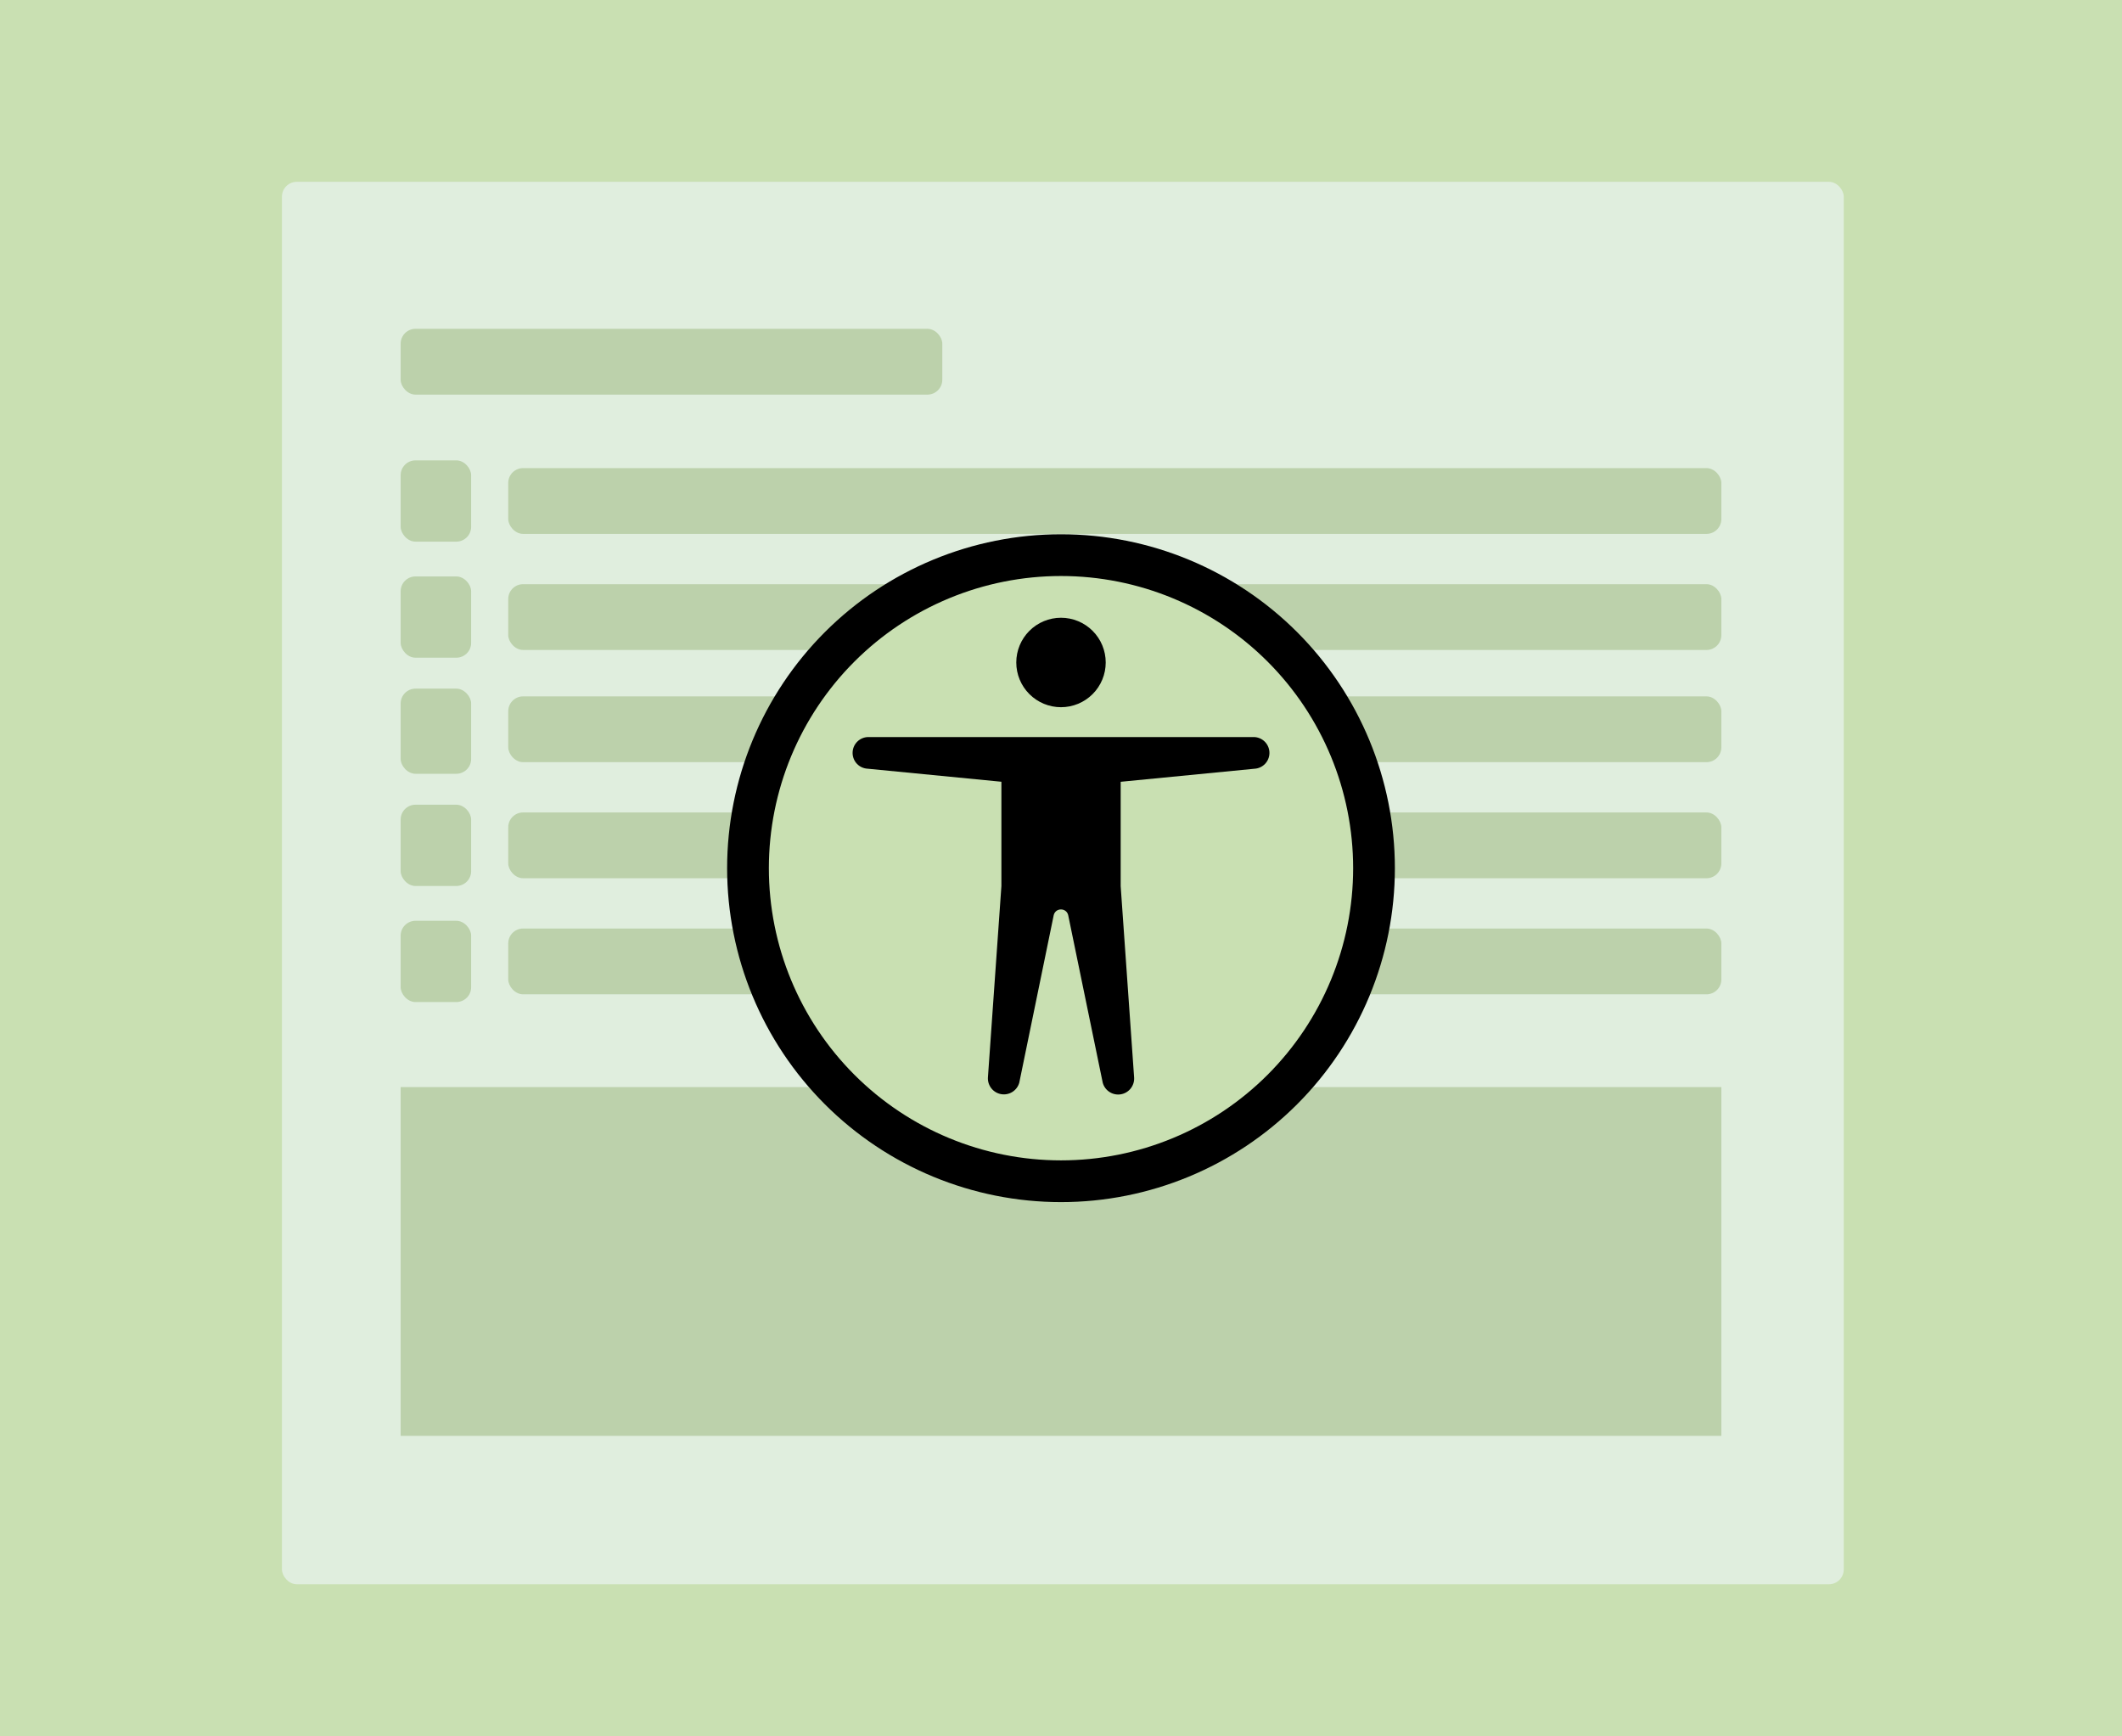 <?xml version="1.0" encoding="UTF-8"?> <svg xmlns="http://www.w3.org/2000/svg" width="572" height="468" viewBox="0 0 572 468" fill="none"><rect width="572" height="468" fill="#C9E0B2"></rect><g filter="url(#filter0_d_1625_1704)"><rect x="76" y="45" width="421" height="378" rx="4" fill="#F1F7FF" fill-opacity="0.57"></rect><rect x="108" y="84.627" width="146" height="17.728" rx="4" fill="#8CAD6A" fill-opacity="0.43"></rect><rect x="108" y="120.083" width="19" height="21.899" rx="4" fill="#8CAD6A" fill-opacity="0.43"></rect><rect x="108" y="151.367" width="19" height="21.899" rx="4" fill="#8CAD6A" fill-opacity="0.43"></rect><rect x="108" y="181.609" width="19" height="22.942" rx="4" fill="#8CAD6A" fill-opacity="0.43"></rect><rect x="108" y="212.893" width="19" height="21.899" rx="4" fill="#8CAD6A" fill-opacity="0.43"></rect><rect x="108" y="244.177" width="19" height="21.899" rx="4" fill="#8CAD6A" fill-opacity="0.43"></rect><rect x="137" y="122.168" width="327" height="17.728" rx="4" fill="#8CAD6A" fill-opacity="0.43"></rect><rect x="137" y="153.453" width="327" height="17.728" rx="4" fill="#8CAD6A" fill-opacity="0.43"></rect><rect x="137" y="183.694" width="327" height="17.728" rx="4" fill="#8CAD6A" fill-opacity="0.43"></rect><rect x="137" y="214.979" width="327" height="17.728" rx="4" fill="#8CAD6A" fill-opacity="0.43"></rect><rect x="137" y="246.263" width="327" height="17.728" rx="4" fill="#8CAD6A" fill-opacity="0.43"></rect><rect x="108" y="289" width="356" height="94" fill="#8CAD6A" fill-opacity="0.43"></rect></g><g clip-path="url(#clip0_1625_1704)"><circle cx="283" cy="235" r="85" fill="#C9E0B2"></circle><path d="M285.999 190.609C289.196 190.609 292.262 189.339 294.523 187.078C296.784 184.817 298.054 181.751 298.054 178.554C298.054 175.357 296.784 172.291 294.523 170.031C292.262 167.77 289.196 166.5 285.999 166.5C282.802 166.5 279.736 167.77 277.476 170.031C275.215 172.291 273.945 175.357 273.945 178.554C273.945 181.751 275.215 184.817 277.476 187.078C279.736 189.339 282.802 190.609 285.999 190.609ZM233.484 207.146L269.934 210.701V238.826L266.301 290.407C266.239 291.468 266.572 292.513 267.234 293.343C267.896 294.173 268.842 294.73 269.889 294.905C270.937 295.081 272.012 294.864 272.909 294.295C273.806 293.727 274.461 292.847 274.749 291.825L284.042 246.634C284.548 244.609 287.428 244.609 287.934 246.634L297.249 291.814C297.527 292.847 298.179 293.739 299.079 294.318C299.979 294.897 301.061 295.12 302.117 294.945C303.172 294.769 304.124 294.208 304.788 293.369C305.452 292.53 305.781 291.475 305.709 290.407L302.087 238.837V210.712L338.526 207.157C339.588 207.004 340.553 206.456 341.23 205.623C341.907 204.79 342.246 203.733 342.179 202.661C342.113 201.59 341.646 200.583 340.871 199.84C340.096 199.098 339.07 198.674 337.997 198.652H234.013C232.94 198.674 231.914 199.098 231.139 199.84C230.364 200.583 229.897 201.59 229.831 202.661C229.764 203.733 230.103 204.79 230.78 205.623C231.457 206.456 232.422 206.992 233.484 207.146Z" fill="black"></path><path d="M286 144C262.131 144 239.239 153.482 222.36 170.36C205.482 187.239 196 210.131 196 234C196 257.869 205.482 280.761 222.36 297.64C239.239 314.518 262.131 324 286 324C309.869 324 332.761 314.518 349.64 297.64C366.518 280.761 376 257.869 376 234C376 210.131 366.518 187.239 349.64 170.36C332.761 153.482 309.869 144 286 144ZM207.25 234C207.25 213.114 215.547 193.084 230.315 178.315C245.084 163.547 265.114 155.25 286 155.25C306.886 155.25 326.916 163.547 341.685 178.315C356.453 193.084 364.75 213.114 364.75 234C364.75 254.886 356.453 274.916 341.685 289.685C326.916 304.453 306.886 312.75 286 312.75C265.114 312.75 245.084 304.453 230.315 289.685C215.547 274.916 207.25 254.886 207.25 234Z" fill="black"></path></g><defs><filter id="filter0_d_1625_1704" x="51" y="24" width="471" height="428" filterUnits="userSpaceOnUse" color-interpolation-filters="sRGB"><feFlood flood-opacity="0" result="BackgroundImageFix"></feFlood><feColorMatrix in="SourceAlpha" type="matrix" values="0 0 0 0 0 0 0 0 0 0 0 0 0 0 0 0 0 0 127 0" result="hardAlpha"></feColorMatrix><feOffset dy="4"></feOffset><feGaussianBlur stdDeviation="12.5"></feGaussianBlur><feComposite in2="hardAlpha" operator="out"></feComposite><feColorMatrix type="matrix" values="0 0 0 0 0.149 0 0 0 0 0.224 0 0 0 0 0.329 0 0 0 0.16 0"></feColorMatrix><feBlend mode="normal" in2="BackgroundImageFix" result="effect1_dropShadow_1625_1704"></feBlend><feBlend mode="normal" in="SourceGraphic" in2="effect1_dropShadow_1625_1704" result="shape"></feBlend></filter><clipPath id="clip0_1625_1704"><rect width="180" height="180" fill="white" transform="translate(196 144)"></rect></clipPath></defs></svg> 